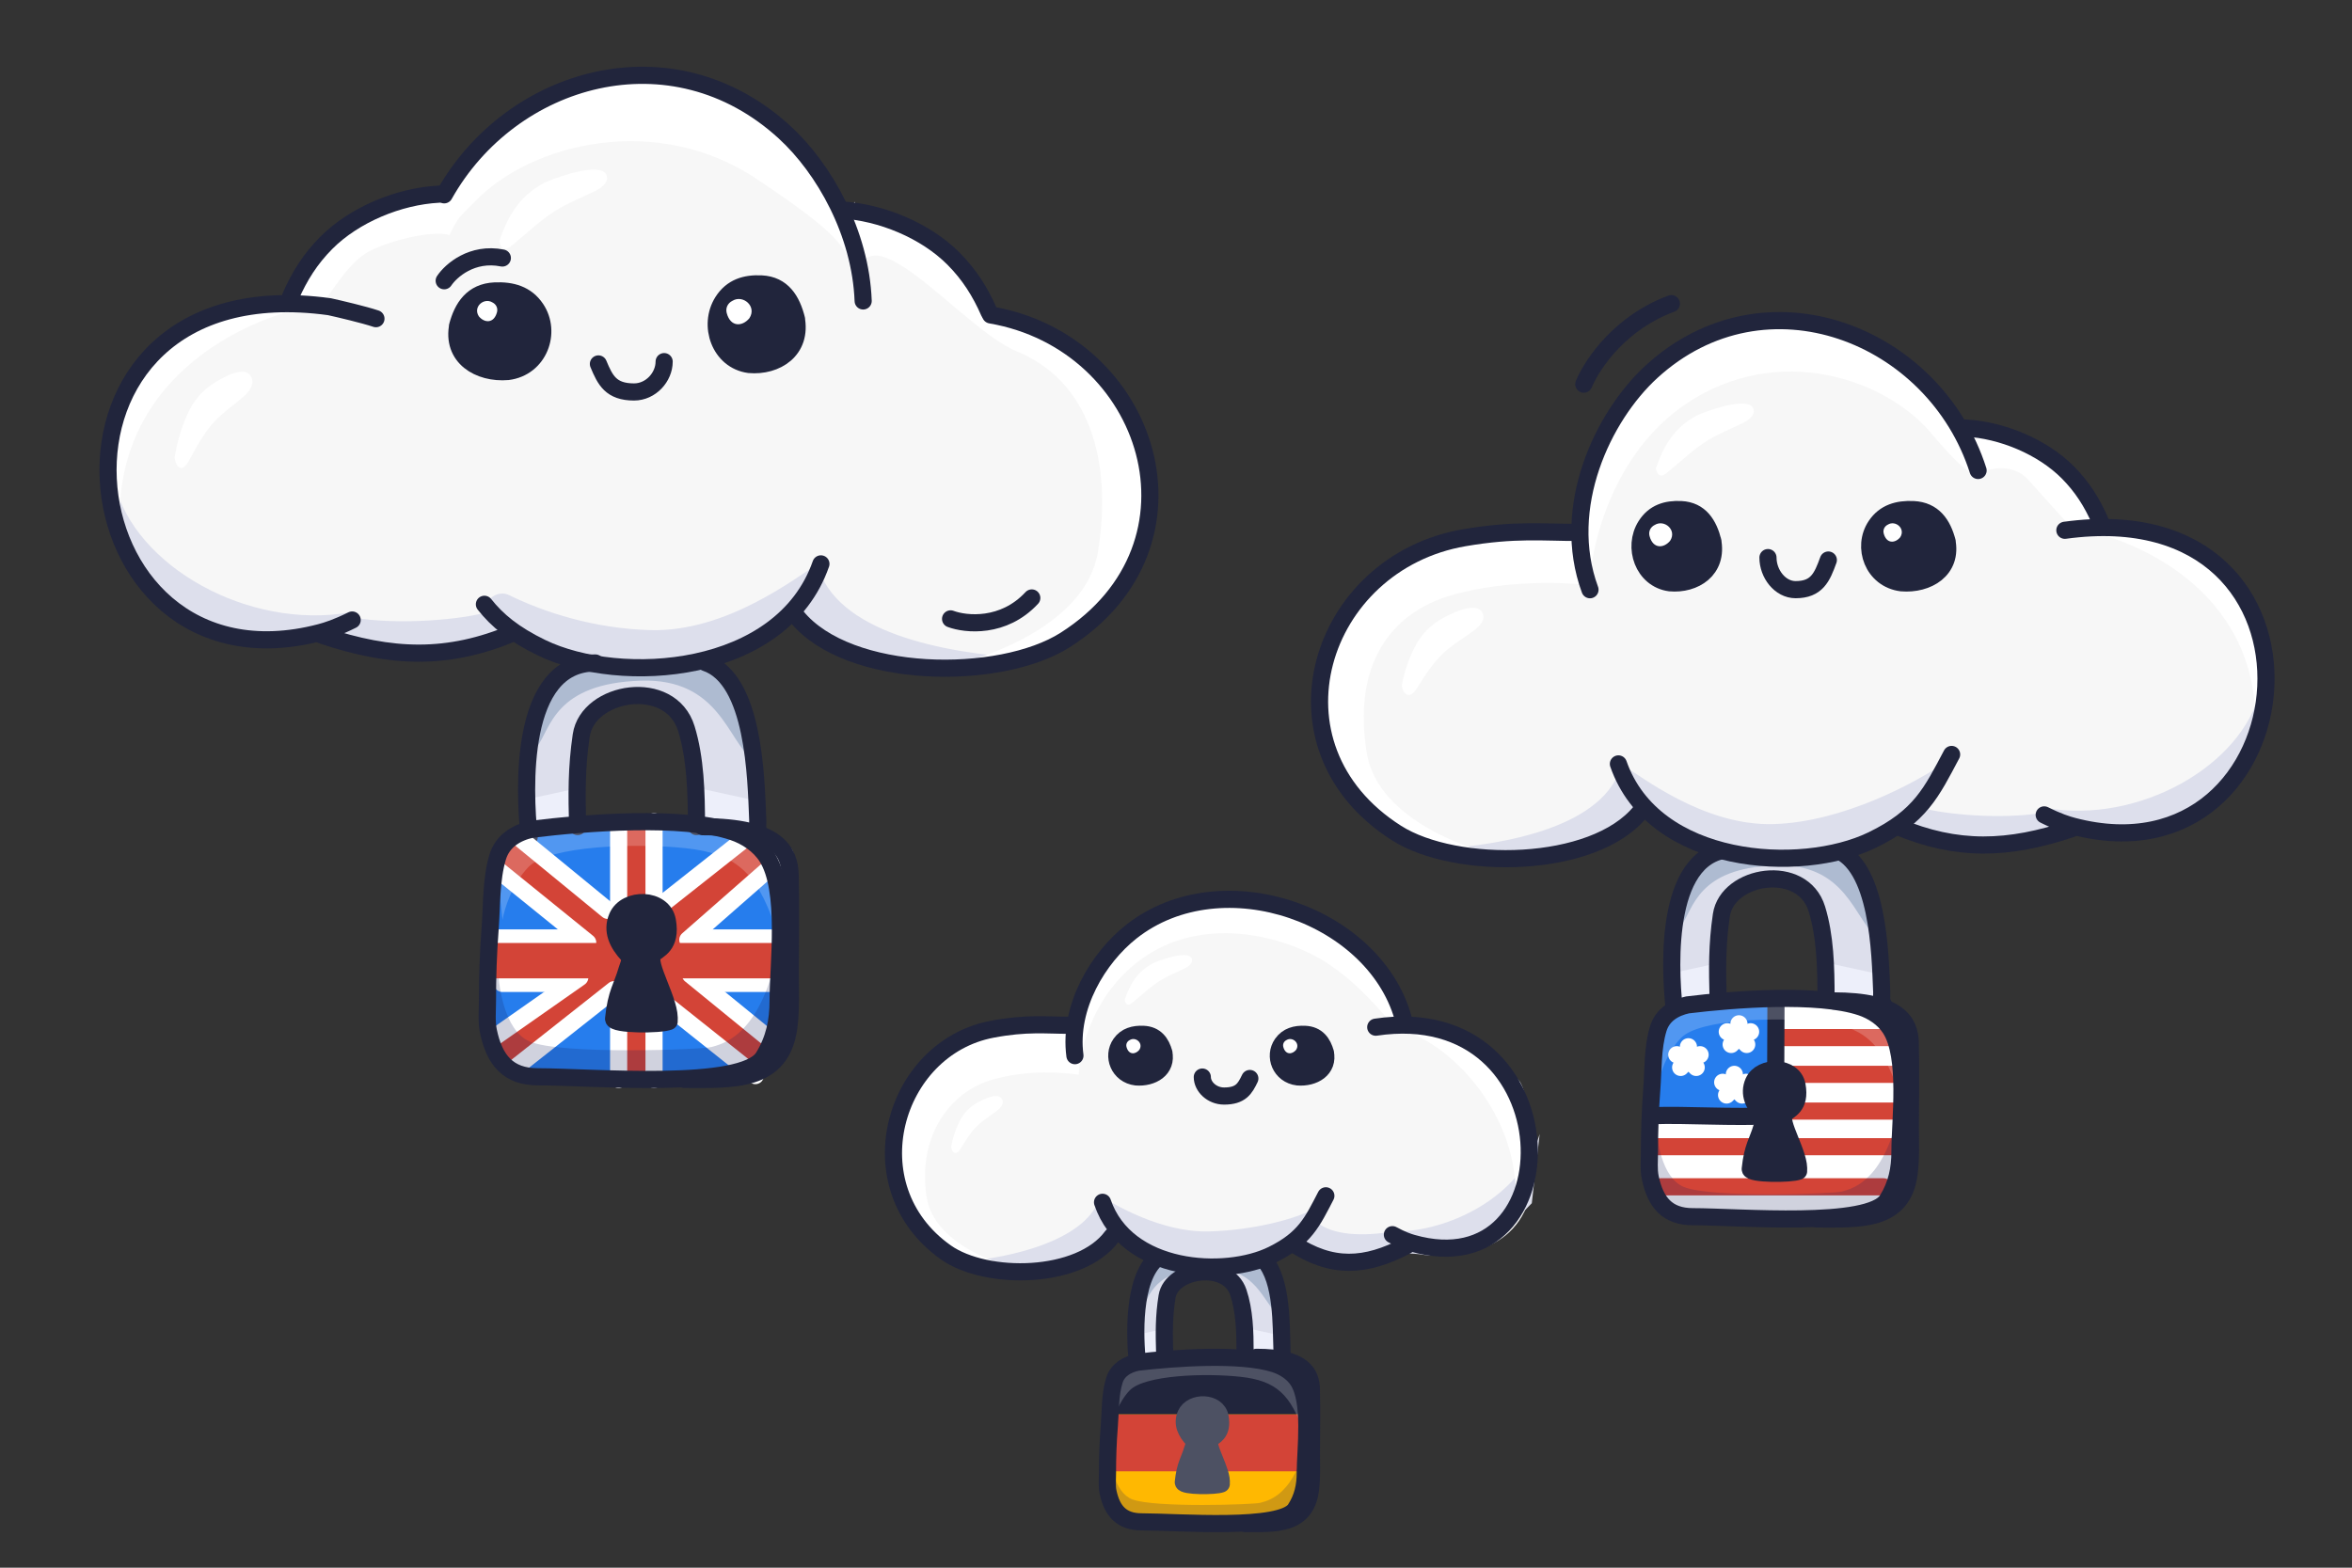 <svg width="480" height="320" viewBox="0 0 480 320" fill="none" xmlns="http://www.w3.org/2000/svg">
<rect x="0" y="0" width="480" height="320" fill="#333333" stroke="none"/>
<path d="M149.686 219.313H106.526L101.609 217.118L99.423 209.982C99.423 205.591 99.533 194.284 99.97 184.185C100.407 174.086 105.615 169.731 108.165 168.817L135.481 167.719L152.964 169.914L160.613 175.952C161.159 184.734 161.924 203.725 160.613 209.433C159.301 215.142 152.782 218.398 149.686 219.313Z" fill="#267DED"/>
<rect x="127.285" y="168.75" width="7.223" height="50.562" fill="#D34437"/>
<path d="M220.982 127.589C228.205 122.43 240.175 106.538 230.269 84.249C224.912 72.195 213.578 66.539 202.097 64.295C197.969 58.855 199.001 53.696 188.682 48.02C183.523 43.377 175.6 44.654 171.14 41.829C164.5 37.624 160.099 17.177 134.302 15.113C113.664 13.462 96.122 30.248 89.931 38.847C69.293 41.323 60.694 54.669 58.974 61.032C34.209 63.922 26.642 75.651 25.954 81.154C23.202 83.906 19.35 94.259 25.954 113.659C32.558 133.058 55.535 132.061 66.198 129.137C81.057 136.979 98.186 132.405 104.893 129.137C109.021 131.545 120.372 136.36 132.754 136.36C145.137 136.36 157.52 129.137 162.163 125.525C185.278 144.512 211.007 134.812 220.982 127.589Z" fill="#F7F7F7"/>
<path d="M166.807 115.206C170.418 129.136 192.604 133.264 208.598 134.295L198.795 136.359C195.872 136.703 187.754 136.875 178.673 134.811C169.593 132.748 163.883 127.416 162.163 125.008L151.844 132.232C148.749 133.092 140.39 135.121 131.722 136.359C123.055 137.598 110.225 132.404 104.893 129.652C100.766 130.684 91.479 132.851 87.351 133.264C83.224 133.676 74.281 132.06 70.325 131.2C69.293 130.856 65.991 130.374 61.038 131.2C56.085 132.025 43.84 128.792 38.337 127.072L25.954 114.69L23.374 98.695C27.502 115.618 50.719 128.62 71.357 125.008L71.873 126.04C81.779 127.691 94.402 126.384 99.218 125.008C98.579 122.485 101.556 120.323 103.892 121.472C111.046 124.988 121.274 128.318 132.754 128.62C148.439 129.033 162.507 117.785 166.807 115.206Z" fill="#DDDFEC"/>
<path d="M224.074 112.626C221.597 127.898 199.996 135.156 189.505 136.876L207.566 135.328C210.834 133.952 218.71 130.065 224.074 125.525C229.437 120.984 233.532 110.218 234.91 105.403C235.426 102.307 233.981 92.298 224.074 77.026C220.139 70.961 211.899 66.594 203.128 64.014C192.809 51.229 181.078 42.545 174.028 43.893C175.529 36.389 173.034 47.847 170.932 40.912C168.009 36.956 161.026 28.011 156.486 23.884C151.946 19.756 141.524 17.004 136.88 16.145C133.44 16.145 124.085 16.764 114.179 19.24C104.272 21.717 94.573 33.343 90.961 38.846L79.094 40.912C76.171 42.631 69.704 46.792 67.228 49.681C64.751 52.57 60.692 59.14 58.972 62.064C54.501 62.752 44.629 64.437 40.914 65.675C37.2 66.913 31.456 72.383 29.048 74.962C26.984 78.402 22.547 86.416 21.309 90.957C20.07 95.497 22.856 103.167 24.404 106.435C23.991 75.891 51.749 64.127 65.68 62.064C67.572 60 71.04 53.458 75.483 51.229C80.85 48.536 89.449 46.988 91.684 48.02C93.748 43.893 93.748 44.409 97.152 40.912C108.397 29.364 133.992 22.739 154.63 36.669C171.14 47.814 174.407 50.945 174.751 59.887C174.751 38.846 195.908 66.997 207.566 71.754C221.937 77.617 227.169 93.536 224.074 112.626Z" fill="white"/>
<path d="M118.618 150.117C117.627 156.845 117.713 162.311 117.884 168.719L108.08 170.412C107.908 167.833 107.667 160.162 108.08 150.117C108.493 140.071 115.819 136.072 119.431 135.328C121.495 135.672 126.86 136.36 131.813 136.36C136.766 136.36 142.132 135.672 144.196 135.328C151.419 137.908 152.451 145.131 153.483 150.117C154.309 154.105 154.859 166.341 155.031 171.96L142.132 168.719C142.132 161.641 141.934 154.817 140.078 148.746C136.852 138.186 119.958 141.002 118.618 150.117Z" fill="#DDDFEC"/>
<path d="M116.853 161.125L107.566 163.144V170.412L116.853 169.201V161.125Z" fill="#EDEFFA"/>
<path d="M143.682 161.125L152.969 163.144V170.412L143.682 169.201V161.125Z" fill="#EDEFFA"/>
<path d="M130.784 138.94C113.137 139.509 112.382 148.745 109.63 152.357C109.286 151.324 108.805 148.433 109.63 145.131C110.456 141.829 115.134 137.22 117.369 135.328C119.261 135.328 123.767 135.431 126.656 135.844C129.546 136.257 135.427 136.016 138.007 135.844C140.759 135.844 146.778 136.36 148.842 138.424C150.906 140.488 152.797 150.291 153.485 154.934C148.498 151.151 146.778 138.424 130.784 138.94Z" fill="#AEBBD1"/>
<path d="M176.156 61.431C175.638 47.558 168.197 34.392 160.099 26.974C137.144 5.948 104.276 15.468 90.652 39.766" stroke="#21253C" stroke-width="3.5" stroke-linecap="round"/>
<path d="M202.171 64.281C234.853 69.888 247.997 111.138 217.389 130.632C204.051 139.127 173.122 138.813 162.57 125.827" stroke="#21253C" stroke-width="3.5" stroke-linecap="round"/>
<path d="M89.519 39.637C81.402 40.064 72.284 43.83 66.551 49.608C63.349 52.837 61.126 56.351 59.321 60.478" stroke="#21253C" stroke-width="3.5" stroke-linecap="round"/>
<path d="M171.656 42.859C179.774 43.287 188.891 47.053 194.624 52.831C197.827 56.059 200.049 59.573 201.854 63.7" stroke="#21253C" stroke-width="3.5" stroke-linecap="round"/>
<path d="M71.873 126.558C68.777 128.106 66.713 128.754 65.32 129.119C12.023 143.068 2.693 53.745 67.231 62.604C69.363 63.074 74.245 64.222 76.722 65.048" stroke="#21253C" stroke-width="3.5" stroke-linecap="round"/>
<path d="M65.682 129.653C79.931 134.455 91.479 134.812 104.893 129.137" stroke="#21253C" stroke-width="3.5" stroke-linecap="round"/>
<path d="M167.532 115.102C159.582 137.91 126.617 139.988 110.567 132.234C104.862 129.478 101.454 126.639 98.859 123.35" stroke="#21253C" stroke-width="3.5" stroke-linecap="round"/>
<path d="M109.379 62.999C112.619 67.817 110.023 75.032 103.619 75.835C97.826 76.32 92.069 72.975 93.436 66.325C94.486 62.553 96.555 59.586 100.974 59.389C104.43 59.235 107.402 60.061 109.379 62.999Z" fill="#21253C"/>
<path d="M93.45 66.256C92.029 72.952 97.806 76.321 103.619 75.835C110.023 75.032 112.619 67.817 109.379 62.999C107.402 60.061 104.43 59.235 100.974 59.389C96.443 59.591 94.382 62.706 93.358 66.615" stroke="#21253C" stroke-width="3.5" stroke-linecap="round"/>
<path d="M147.483 61.566C144.433 66.384 146.877 73.598 152.904 74.402C158.356 74.886 163.774 71.542 162.488 64.891C161.499 61.119 159.552 58.152 155.393 57.955C152.14 57.801 149.343 58.627 147.483 61.566Z" fill="#21253C"/>
<path d="M162.474 64.822C163.812 71.519 158.374 74.888 152.904 74.402C146.877 73.598 144.433 66.384 147.483 61.566C149.343 58.627 152.14 57.801 155.393 57.955C159.658 58.157 161.597 61.272 162.562 65.181" stroke="#21253C" stroke-width="3.5" stroke-linecap="round"/>
<path d="M101.426 63.731C100.799 66.074 98.868 65.95 97.728 64.579C96.448 62.627 98.783 60.679 100.488 61.727C101.258 62.1 101.647 62.905 101.426 63.731Z" fill="white"/>
<path d="M148.31 63.903C149.094 66.832 151.507 66.677 152.932 64.963C154.532 62.523 151.614 60.088 149.482 61.398C148.52 61.865 148.033 62.871 148.31 63.903Z" fill="white"/>
<path d="M122.125 74.287C123.499 77.591 124.677 80.008 129.393 80.008C132.842 80.008 135.54 76.948 135.54 73.816" stroke="#21253C" stroke-width="3.5" stroke-linecap="round"/>
<path d="M107.992 170.867C106.961 161.247 105.869 135.328 121.496 135.328" stroke="#21253C" stroke-width="3.5" stroke-linecap="round"/>
<path d="M143.976 135.246C153.985 138.596 154.283 158.867 154.642 167.324C154.685 168.321 154.459 169.315 155.018 170.154" stroke="#21253C" stroke-width="3.5" stroke-linecap="round"/>
<path d="M117.886 168.716C117.715 162.309 117.628 156.843 118.62 150.115C119.96 141 136.854 138.184 140.08 148.743C141.935 154.815 142.134 161.639 142.134 168.716" stroke="#21253C" stroke-width="3.5" stroke-linecap="round"/>
<path d="M102.519 200.738H159.273" stroke="white" stroke-width="3.5" stroke-linecap="round"/>
<path d="M101.487 191.453H157.209" stroke="white" stroke-width="3.5" stroke-linecap="round"/>
<path d="M126.252 220.348L126.252 200.742" stroke="white" stroke-width="3.5" stroke-linecap="round"/>
<path d="M133.476 220.348L133.476 200.742" stroke="white" stroke-width="3.5" stroke-linecap="round"/>
<path d="M133.476 187.324L133.476 167.718" stroke="white" stroke-width="3.5" stroke-linecap="round"/>
<path d="M126.252 189.391L126.252 169.785" stroke="white" stroke-width="3.5" stroke-linecap="round"/>
<rect width="7.62" height="69.34" transform="matrix(0.605 0.796 -0.785 0.62 155.383 169.938)" fill="#D34437"/>
<path d="M101.112 211.574L118.322 199.514" stroke="white" stroke-width="3.5" stroke-linecap="round"/>
<path d="M104.877 218.152L125.323 202.012" stroke="white" stroke-width="3.5" stroke-linecap="round"/>
<path d="M140.374 191.837L160.2 174.447" stroke="white" stroke-width="3.5" stroke-linecap="round"/>
<path d="M132.622 186.535L153.025 170.416" stroke="white" stroke-width="3.5" stroke-linecap="round"/>
<path d="M157.278 213.688L152.644 219.736L101.112 177.584L103.025 170.498L157.278 213.688Z" fill="#D34437"/>
<path d="M105.954 171.008L124.029 185.823" stroke="white" stroke-width="3.5" stroke-linecap="round"/>
<path d="M101.652 177.586L119.937 192.387" stroke="white" stroke-width="3.5" stroke-linecap="round"/>
<path d="M132.96 202.676L154.152 219.547" stroke="white" stroke-width="3.5" stroke-linecap="round"/>
<path d="M140.909 198.965L156.24 211.466" stroke="white" stroke-width="3.5" stroke-linecap="round"/>
<path opacity="0.2" d="M107.895 176.933C104.478 180.403 102.911 185.607 102.555 187.776L101.487 178.019L103.623 171.514L115.372 167.719H139.936L154.355 170.429L159.695 173.682C160.407 182.356 161.083 197.536 158.093 188.862C154.355 178.019 150.083 174.222 139.936 173.138C129.79 172.054 112.168 172.596 107.895 176.933Z" fill="white"/>
<path opacity="0.2" d="M108.065 212.583C102.88 210.364 101.584 200.932 101.584 196.494L99.423 203.147L99.963 210.36L101.584 215.908L106.444 219.791L126.428 220.346H148.031L156.133 218.127L159.373 211.473C160.273 200.932 161.317 183.067 158.293 195.939C154.512 212.028 146.951 213.138 145.331 213.692C143.711 214.247 114.546 215.357 108.065 212.583Z" fill="#151F5E"/>
<path d="M143.383 168.75C158.778 168.748 161.142 173.89 161.259 178.648C161.421 185.306 161.279 191.981 161.279 198.642C161.279 202.297 161.451 205.971 160.994 209.596C159.545 221.086 149.432 220.334 139.667 220.334" stroke="#21253C" stroke-width="3.5" stroke-linecap="round"/>
<path d="M38.089 84.9C36.931 87.573 36.08 90.546 35.635 93.446C35.794 94.339 36.091 95.293 36.856 95.497C37.566 95.687 38.28 94.552 38.55 94.061C40.372 90.748 42.102 87.398 44.987 84.846C46.516 83.492 48.153 82.283 49.703 80.957C50.758 80.053 51.944 78.604 51.342 77.094C50.224 74.288 45.444 77.122 44.038 77.962C41.221 79.644 39.404 81.864 38.089 84.9Z" fill="white"/>
<path d="M123.768 35.718C122.633 32.788 112.497 36.555 110.967 37.379C106.195 39.949 103.72 43.816 101.886 49.228C102.063 49.876 102.311 50.674 102.917 50.788C103.651 50.925 104.588 50.002 105.084 49.596C107.837 47.34 110.413 44.843 113.451 42.957C115.949 41.406 118.654 40.339 121.292 39.069C122.434 38.519 124.392 37.329 123.768 35.718Z" fill="white"/>
<path d="M100.456 199.707L100.456 192.484L158.241 192.484L158.241 199.707L100.456 199.707Z" fill="#D34437"/>
<path d="M136.197 187.938C137.122 193.123 134.119 193.859 133.305 194.772C131.706 196.573 137.115 204.716 136.527 208.502C134.769 209.229 125.092 209.24 125.222 207.953C125.761 202.655 126.961 201.397 127.917 198.064C128.175 197.161 128.945 195.759 128.17 194.924C126.039 192.625 124.751 190.005 125.99 187.144C127.747 183.086 135.35 183.192 136.197 187.938Z" fill="#21253C"/>
<path d="M136.526 208.507C137.12 204.724 131.706 196.574 133.305 194.772C134.119 193.859 137.122 193.123 136.197 187.938C135.35 183.192 127.747 183.086 125.99 187.144C124.751 190.005 126.039 192.625 128.17 194.924C128.945 195.759 128.175 197.161 127.917 198.064C126.961 201.397 125.761 202.655 125.222 207.953C125.091 209.248 134.898 209.228 136.561 208.487" stroke="#21253C" stroke-width="3.5" stroke-linecap="round"/>
<path d="M101.567 174.945C102.576 171.619 105.405 169.953 108.492 169.273C119.336 167.943 139.303 166.344 149.574 169.792C152.325 170.716 154.944 172.471 156.52 174.939C160.82 181.677 158.798 196.796 158.798 204.273C158.798 208.413 158.027 212.172 155.795 215.785C151.626 222.534 120.673 219.795 109.755 219.795C103.705 219.795 100.892 216.379 99.669 210.47C99.264 208.509 99.482 206.369 99.482 204.378C99.482 199.425 99.643 194.509 100.024 189.567C100.385 184.885 100.185 179.503 101.567 174.945Z" stroke="#21253C" stroke-width="3.5" stroke-linecap="round"/>
<path d="M90.652 57.307C92.028 55.243 96.328 51.425 102.519 52.664" stroke="#21253C" stroke-width="3.5" stroke-linecap="round"/>
<path d="M351.299 186.801C350.398 192.913 350.477 197.878 350.632 203.699L341.726 205.238C341.57 202.894 341.351 195.926 341.726 186.801C342.101 177.676 348.756 174.043 352.037 173.367C353.912 173.68 358.786 174.305 363.286 174.305C367.785 174.305 372.659 173.68 374.534 173.367C381.096 175.711 382.033 182.272 382.97 186.801C383.72 190.424 384.22 201.539 384.376 206.644L372.659 203.699C372.659 197.27 372.479 191.071 370.794 185.556C367.863 175.964 352.517 178.521 351.299 186.801Z" fill="#DDDFEC"/>
<path d="M349.696 196.801L341.259 198.635V205.237L349.696 204.137V196.801Z" fill="#EDEFFA"/>
<path d="M374.067 196.801L382.503 198.635V205.237L374.067 204.137V196.801Z" fill="#EDEFFA"/>
<path d="M362.35 176.648C346.32 177.165 345.634 185.555 343.134 188.836C342.822 187.898 342.384 185.272 343.134 182.272C343.884 179.273 348.134 175.086 350.165 173.367C351.883 173.367 355.976 173.461 358.601 173.836C361.226 174.211 366.569 173.992 368.912 173.836C371.412 173.836 376.88 174.305 378.754 176.179C380.629 178.054 382.348 186.959 382.973 191.177C378.442 187.741 376.879 176.179 362.35 176.648Z" fill="#AEBBD1"/>
<path d="M379.691 247.889H342.665L338.447 246.014L336.572 239.921C336.572 236.171 336.666 226.516 337.041 217.893C337.416 209.269 341.884 205.551 344.071 204.769L367.506 203.832L382.503 205.707L389.065 210.862C389.534 218.361 390.19 234.578 389.065 239.452C387.94 244.326 382.347 247.107 379.691 247.889Z" fill="white"/>
<path d="M361.413 228.204L337.51 227.735L336.104 219.299L337.978 211.331L341.728 205.707L362.35 203.832L361.413 228.204Z" fill="#267DED"/>
<path d="M341.646 205.651C340.71 196.912 339.718 173.367 353.914 173.367" stroke="#21253C" stroke-width="3.5" stroke-linecap="round"/>
<path d="M374.334 173.293C383.427 176.336 383.697 194.75 384.024 202.433C384.062 203.339 383.857 204.242 384.365 205.004" stroke="#21253C" stroke-width="3.5" stroke-linecap="round"/>
<path d="M350.634 203.7C350.479 197.879 350.4 192.914 351.301 186.802C352.518 178.522 367.864 175.965 370.795 185.556C372.481 191.072 372.661 197.271 372.661 203.7" stroke="#21253C" stroke-width="3.5" stroke-linecap="round"/>
<path d="M338.949 242.254H384.405" stroke="#D34437" stroke-width="3.5" stroke-linecap="round"/>
<path d="M338.176 234.066H386.253" stroke="#D34437" stroke-width="3.5" stroke-linecap="round"/>
<path d="M363.027 226.797H387.659" stroke="#D34437" stroke-width="3.5" stroke-linecap="round"/>
<path d="M362.819 219.297H387.191" stroke="#D34437" stroke-width="3.5" stroke-linecap="round"/>
<path d="M363.756 211.797H385.784" stroke="#D34437" stroke-width="3.5" stroke-linecap="round"/>
<path d="M353.301 213.2L354.887 211.578L356.473 213.2" stroke="white" stroke-width="3.5" stroke-linecap="round" stroke-linejoin="round"/>
<path d="M357.266 210.605L354.887 211.578L352.507 210.605" stroke="white" stroke-width="3.5" stroke-linecap="round" stroke-linejoin="round"/>
<path d="M354.886 211.58V208.984" stroke="white" stroke-width="3.5" stroke-linecap="round"/>
<path d="M342.991 217.884L344.578 216.262L346.164 217.884" stroke="white" stroke-width="3.5" stroke-linecap="round" stroke-linejoin="round"/>
<path d="M346.957 215.288L344.577 216.262L342.198 215.288" stroke="white" stroke-width="3.5" stroke-linecap="round" stroke-linejoin="round"/>
<path d="M344.577 216.264V213.668" stroke="white" stroke-width="3.5" stroke-linecap="round"/>
<path d="M352.364 223.517L353.95 221.895L355.536 223.517" stroke="white" stroke-width="3.5" stroke-linecap="round" stroke-linejoin="round"/>
<path d="M356.329 220.921L353.95 221.895L351.57 220.921" stroke="white" stroke-width="3.5" stroke-linecap="round" stroke-linejoin="round"/>
<path d="M353.949 221.897V219.301" stroke="white" stroke-width="3.5" stroke-linecap="round"/>
<path d="M366.74 221.525C367.545 225.952 364.933 226.581 364.225 227.36C362.834 228.898 367.538 235.85 367.027 239.082C365.498 239.702 357.081 239.712 357.194 238.614C357.663 234.09 358.707 233.016 359.538 230.17C359.763 229.4 360.432 228.203 359.759 227.49C357.905 225.527 356.784 223.29 357.862 220.847C359.391 217.383 366.004 217.473 366.74 221.525Z" fill="#21253C"/>
<path d="M367.026 239.086C367.543 235.856 362.834 228.898 364.225 227.36C364.933 226.581 367.545 225.952 366.74 221.525C366.004 217.473 359.391 217.383 357.862 220.847C356.784 223.29 357.905 225.527 359.759 227.49C360.432 228.203 359.763 229.4 359.538 230.17C358.707 233.016 357.663 234.09 357.194 238.614C357.08 239.719 365.61 239.702 367.057 239.069" stroke="#21253C" stroke-width="3.5" stroke-linecap="round"/>
<path d="M337.041 227.735C344.662 227.481 352.874 228.176 362.349 227.735C362.349 224.895 362.442 206.869 362.442 205.238" stroke="#21253C" stroke-width="3.5" stroke-linecap="round"/>
<path opacity="0.2" d="M343.134 211.798C340.134 214.797 338.76 219.297 338.447 221.172L337.51 212.737L339.385 207.113L349.696 203.832H371.255L383.91 206.175L388.597 208.988C389.221 216.487 389.815 229.61 387.19 222.111C383.91 212.737 380.16 209.454 371.255 208.517C362.35 207.58 346.883 208.048 343.134 211.798Z" fill="white"/>
<path opacity="0.2" d="M343.602 242.268C339.103 240.393 337.978 232.426 337.978 228.676L336.104 234.297L336.572 240.39L337.978 245.077L342.196 248.358L359.538 248.826H378.285L385.316 246.952L388.128 241.331C388.909 232.426 389.815 217.334 387.19 228.207C383.909 241.799 377.348 242.737 375.942 243.205C374.536 243.674 349.227 244.611 343.602 242.268Z" fill="#151F5E"/>
<path d="M374.067 204.301C387.659 204.299 389.746 208.738 389.849 212.844C389.993 218.591 389.867 224.353 389.867 230.102C389.867 233.257 390.019 236.428 389.615 239.558C388.336 249.475 379.408 248.826 370.786 248.826" stroke="#21253C" stroke-width="3.5" stroke-linecap="round"/>
<path d="M338.42 209.977C339.29 207.13 341.728 205.705 344.389 205.123C353.735 203.985 370.945 202.616 379.798 205.567C382.169 206.358 384.427 207.86 385.784 209.972C389.49 215.737 387.748 228.674 387.748 235.072C387.748 238.615 387.083 241.831 385.159 244.923C381.566 250.698 354.887 248.355 345.477 248.355C340.263 248.355 337.838 245.431 336.784 240.375C336.435 238.697 336.623 236.866 336.623 235.162C336.623 230.924 336.762 226.718 337.09 222.488C337.401 218.482 337.228 213.877 338.42 209.977Z" stroke="#21253C" stroke-width="3.5" stroke-linecap="round"/>
<path d="M273.298 127.906C282.297 107.659 309.855 107.284 322.51 109.628C322.51 106.503 323.073 98.942 325.323 93.692C328.136 87.131 337.04 66.978 360.474 65.103C379.222 63.603 395.157 78.851 400.781 86.663C419.529 88.912 427.34 101.036 428.903 106.816C451.399 109.441 458.274 120.095 458.898 125.095C461.398 127.594 464.898 136.999 458.898 154.622C452.899 172.245 432.027 171.338 422.341 168.683C408.843 175.807 393.282 171.651 387.19 168.683C383.44 170.87 373.129 175.244 361.88 175.244C350.632 175.244 339.384 168.683 335.165 165.402C314.168 182.649 290.796 173.838 281.734 167.277C275.173 162.589 264.299 148.154 273.298 127.906Z" fill="#F7F7F7"/>
<path d="M330.947 156.029C327.666 168.684 307.513 172.433 292.983 173.371L301.888 175.245C304.544 175.558 311.918 175.714 320.167 173.839C328.416 171.965 333.603 167.121 335.165 164.934L344.539 171.496C347.351 172.277 354.944 174.12 362.818 175.245C370.692 176.37 382.346 171.652 387.189 169.152C390.939 170.09 399.375 172.058 403.125 172.433C406.874 172.808 414.998 171.34 418.591 170.558C419.529 170.246 422.528 169.809 427.028 170.558C431.527 171.308 442.65 168.371 447.65 166.809L458.898 155.561L461.242 141.031C457.492 156.404 436.401 168.215 417.654 164.934L417.185 165.872C408.186 167.371 396.719 166.184 392.345 164.934L397.032 155.561C391.251 159.622 376.128 167.84 361.88 168.215C347.632 168.59 334.853 158.373 330.947 156.029Z" fill="#DDDFEC"/>
<path d="M278.926 153.684C281.175 167.557 300.798 174.149 310.328 175.712L293.921 174.305C290.953 173.056 283.798 169.525 278.926 165.4C274.053 161.276 270.333 151.496 269.082 147.122C268.613 144.31 269.926 135.217 278.926 121.344C287.925 107.471 311.421 108.065 322.044 110.096C321.887 109.314 321.669 107.377 322.044 105.877C322.419 104.378 325.637 93.693 327.199 88.538C329.855 84.944 336.198 76.819 340.322 73.069C344.447 69.32 353.914 66.82 358.132 66.039C361.257 66.039 369.756 66.602 378.755 68.851C387.753 71.101 396.565 81.662 399.846 86.661L410.625 88.538C413.281 90.1 419.155 93.879 421.405 96.504C423.655 99.128 427.342 105.096 428.904 107.752C432.966 108.377 441.933 109.908 445.308 111.033C448.683 112.158 453.901 117.126 456.088 119.469C457.963 122.594 461.993 129.874 463.118 133.999C464.243 138.123 461.712 145.091 460.306 148.059C460.681 120.313 435.466 109.627 422.811 107.752C421.093 105.877 416.906 101.284 413.906 97.91C410.906 94.535 406.095 95.566 404.064 96.504C403.907 97.598 401.72 97.537 394.221 88.538C384.848 77.29 362.819 69.791 344.072 82.445C329.074 92.569 324.7 111.346 324.387 119.469C319.701 118.845 307.609 118.345 296.736 121.344C283.144 125.094 276.113 136.342 278.926 153.684Z" fill="white"/>
<path d="M403.692 96.034C394.816 68.221 360.317 54.558 337.04 75.88C327.124 84.962 318.292 103.533 324.487 120.376" stroke="#21253C" stroke-width="3.5" stroke-linecap="round"/>
<path d="M322.042 108.682C315.012 108.692 309.21 107.983 298.822 109.765C269.133 114.858 257.194 152.33 284.998 170.039C297.114 177.755 325.21 177.47 334.795 165.673" stroke="#21253C" stroke-width="3.5" stroke-linecap="round"/>
<path d="M401.155 87.379C408.529 87.767 416.811 91.188 422.019 96.437C424.929 99.37 426.947 102.562 428.587 106.311" stroke="#21253C" stroke-width="3.5" stroke-linecap="round"/>
<path d="M421.402 108.242C480.028 100.195 471.553 181.337 423.138 168.665C421.872 168.334 419.997 167.745 417.185 166.339" stroke="#21253C" stroke-width="3.5" stroke-linecap="round"/>
<path d="M422.809 169.152C409.866 173.515 399.375 173.839 387.189 168.684" stroke="#21253C" stroke-width="3.5" stroke-linecap="round"/>
<path d="M398.288 154C394.22 161.653 391.934 166.712 382.034 171.495C367.454 178.539 337.509 176.651 330.287 155.932" stroke="#21253C" stroke-width="3.5" stroke-linecap="round"/>
<path d="M382.833 107.3C379.89 111.676 382.248 118.23 388.065 118.96C393.327 119.4 398.557 116.362 397.316 110.321C396.361 106.894 394.482 104.199 390.468 104.02C387.329 103.88 384.628 104.63 382.833 107.3Z" fill="#21253C"/>
<path d="M397.302 110.258C398.593 116.341 393.345 119.402 388.065 118.96C382.248 118.23 379.89 111.676 382.833 107.3C384.628 104.63 387.329 103.88 390.468 104.02C394.584 104.204 396.456 107.033 397.387 110.584" stroke="#21253C" stroke-width="3.5" stroke-linecap="round"/>
<path d="M335.89 107.3C333.12 111.676 335.339 118.23 340.814 118.96C345.767 119.4 350.689 116.362 349.52 110.321C348.622 106.894 346.853 104.199 343.076 104.02C340.121 103.88 337.579 104.63 335.89 107.3Z" fill="#21253C"/>
<path d="M349.508 110.258C350.723 116.341 345.784 119.402 340.814 118.96C335.339 118.23 333.12 111.676 335.89 107.3C337.579 104.63 340.121 103.88 343.076 104.02C346.95 104.204 348.711 107.033 349.587 110.584" stroke="#21253C" stroke-width="3.5" stroke-linecap="round"/>
<path d="M384.433 108.904C385.003 111.032 386.757 110.919 387.792 109.674C388.955 107.9 386.834 106.131 385.285 107.083C384.586 107.422 384.232 108.153 384.433 108.904Z" fill="white"/>
<path d="M336.641 109.425C337.353 112.086 339.545 111.945 340.84 110.388C342.293 108.171 339.642 105.959 337.706 107.15C336.832 107.574 336.39 108.487 336.641 109.425Z" fill="white"/>
<path d="M373.129 114.314C371.867 117.808 370.785 120.363 366.454 120.363C363.286 120.363 360.809 117.128 360.809 113.816" stroke="#21253C" stroke-width="3.5" stroke-linecap="round"/>
<path d="M288.649 132.233C287.433 134.658 286.538 137.354 286.07 139.985C286.238 140.795 286.55 141.66 287.353 141.846C288.099 142.018 288.85 140.988 289.133 140.543C291.048 137.538 292.866 134.499 295.897 132.184C297.504 130.957 299.224 129.86 300.852 128.657C301.96 127.837 303.207 126.523 302.575 125.154C301.4 122.608 296.377 125.179 294.9 125.94C291.94 127.466 290.031 129.48 288.649 132.233Z" fill="white"/>
<path d="M357.799 83.372C356.768 80.711 347.561 84.133 346.171 84.881C341.836 87.216 339.588 90.728 337.922 95.645C338.082 96.233 338.308 96.959 338.858 97.062C339.525 97.186 340.376 96.349 340.827 95.979C343.327 93.93 345.668 91.662 348.427 89.949C350.697 88.539 353.153 87.57 355.55 86.416C356.587 85.917 358.367 84.836 357.799 83.372Z" fill="white"/>
<path d="M193.998 126.329C197.118 127.494 204.801 128.272 210.568 122.056" stroke="#21253C" stroke-width="3.5" stroke-linecap="round"/>
<path d="M259.828 310.998H230.761L227.449 309.554L225.978 304.86C225.978 301.972 226.051 294.534 226.345 287.89C226.64 281.247 230.148 278.382 231.865 277.781L250.262 277.059L262.036 278.503L267.187 282.474C267.555 288.251 268.07 300.744 267.187 304.499C266.304 308.254 261.913 310.396 259.828 310.998Z" fill="#FFB801"/>
<rect x="225.978" y="288.695" width="41.697" height="11.636" fill="#D34437"/>
<path d="M225.978 288.027C225.978 282.504 230.455 278.027 235.978 278.027H257.675C263.197 278.027 267.675 282.504 267.675 288.027V288.694H225.978V288.027Z" fill="#21253C"/>
<path d="M185.638 226.684C191.763 212.641 210.52 212.381 219.133 214.006C219.133 211.839 219.516 206.595 221.048 202.954C222.963 198.403 229.023 184.425 244.974 183.124C257.734 182.084 271.119 187.764 274.947 193.182C284.644 199.97 286.019 204.688 287.083 208.697C303.553 209.667 308.946 219.775 309.371 223.242C311.073 224.976 316.048 232.991 311.965 245.214C307.882 257.437 293.675 256.809 287.083 254.967C277.895 259.908 267.304 257.026 263.157 254.967C260.605 256.484 253.587 259.518 245.931 259.518C238.274 259.518 230.618 254.967 227.747 252.691C213.456 264.654 197.547 258.543 191.38 253.992C186.914 250.741 179.513 240.728 185.638 226.684Z" fill="#F7F7F7"/>
<path d="M224.523 244.09C222.273 253.007 206.366 256.829 196.402 257.49L204.933 259.471C206.755 259.691 211.812 259.801 217.469 258.48C223.126 257.159 226.684 253.747 227.755 252.206L234.184 256.829C236.112 257.379 241.319 258.678 246.719 259.471C252.119 260.264 260.112 256.939 263.434 255.178C266.005 255.838 271.791 257.225 274.363 257.49C276.934 257.754 282.505 256.719 284.97 256.169C285.613 255.948 287.67 255.64 290.756 256.169C293.841 256.697 301.47 254.627 304.899 253.527L312.613 245.601L314.22 231.484C310.341 244.575 295.311 251.363 284.97 251.363H284.327C278.155 252.42 272.038 252.206 268.644 249.424L270.184 245.601C266.22 248.463 256.491 251.099 246.719 251.363C236.948 251.627 227.202 245.742 224.523 244.09Z" fill="#DDDFEC"/>
<path d="M189.123 244.415C190.66 253.983 204.07 258.53 210.582 259.607L199.37 258.637C197.342 257.775 192.452 255.34 189.123 252.496C185.793 249.651 183.251 242.907 182.396 239.89C182.076 237.95 182.494 229.416 188.644 219.848C194.78 210.302 211.255 208.275 218.54 209.657C218.556 209.592 218.573 209.586 218.589 209.666C218.573 209.663 218.556 209.66 218.54 209.657C218.447 210.028 218.371 212.326 218.589 211.445C218.845 210.411 221.044 203.042 222.112 199.487C223.927 197.009 228.262 191.405 231.08 188.819C233.899 186.233 240.369 184.509 243.251 183.971C245.387 183.971 251.826 183.388 257.976 184.939C267.332 187.3 272.037 189.304 280.764 197.062C282.579 198.138 284.953 203.171 286.491 204.981C288.028 206.791 285.999 206.38 287.067 208.212C289.843 208.643 300.761 212.769 303.067 213.545C305.373 214.321 308.698 219.203 310.192 220.819C311.473 222.974 312.289 227.995 313.057 230.839C313.826 233.684 310.331 242.528 309.37 244.575C309.626 225.44 293.775 211.444 285.128 210.151C281.275 205.91 277.855 201.425 271.552 197.062C263.28 191.335 246.454 186.558 233.643 195.285C223.393 202.267 220.373 213.761 220.159 219.363C216.957 218.932 210.135 218.264 202.705 220.333C193.416 222.919 187.201 232.456 189.123 244.415Z" fill="white"/>
<path d="M239.404 264.73C238.792 268.827 238.846 272.155 238.951 276.056L232.906 277.087C232.8 275.517 232.651 270.846 232.906 264.73C233.16 258.615 237.678 256.18 239.905 255.727C241.177 255.936 244.486 256.355 247.54 256.355C250.594 256.355 253.903 255.936 255.175 255.727C259.629 257.297 260.265 261.695 260.902 264.73C261.411 267.159 261.75 274.608 261.856 278.03L253.903 276.056C253.903 271.747 253.78 267.592 252.636 263.896C250.647 257.467 240.23 259.181 239.404 264.73Z" fill="#DDDFEC"/>
<path d="M237.614 271.242L231.795 272.507V277.06L237.614 276.301V271.242Z" fill="#EDEFFA"/>
<path d="M255.069 271.242L260.887 272.507V277.06L255.069 276.301V271.242Z" fill="#EDEFFA"/>
<path d="M246.479 258.839C235.28 259.177 234.801 264.658 233.054 266.802C232.836 266.189 232.531 264.473 233.054 262.513C233.578 260.554 236.547 257.818 237.966 256.695C239.167 256.695 242.026 256.757 243.86 257.002C245.693 257.247 249.426 257.104 251.063 257.002C252.81 257.002 256.63 257.308 257.939 258.533C259.249 259.758 260.45 265.576 260.886 268.332C257.721 266.087 256.629 258.533 246.479 258.839Z" fill="#AEBBD1"/>
<path d="M286.583 208.692C281.25 186.877 249.482 175.5 230.872 190.179C224.147 195.484 218.045 205.49 219.373 215.483" stroke="#21253C" stroke-width="3.5" stroke-linecap="round"/>
<path d="M218.262 209.279C213.474 209.286 209.523 208.751 202.448 210.097C182.23 213.946 174.099 242.262 193.034 255.644C201.285 261.476 220.42 261.261 226.947 252.346" stroke="#21253C" stroke-width="3.5" stroke-linecap="round"/>
<path d="M280.765 209.669C320.956 203.66 321.433 263.225 288.243 253.763C287.375 253.516 286.09 253.076 284.162 252.026" stroke="#21253C" stroke-width="3.5" stroke-linecap="round"/>
<path d="M287.068 254.263C278.611 258.712 271.757 259.042 263.796 253.785" stroke="#21253C" stroke-width="3.5" stroke-linecap="round"/>
<path d="M270.583 244.09C267.857 249.342 266.325 252.814 259.69 256.096C249.918 260.93 229.848 259.634 225.008 245.416" stroke="#21253C" stroke-width="3.5" stroke-linecap="round"/>
<path d="M261.658 213.039C259.867 215.586 261.302 219.399 264.842 219.824C268.044 220.08 271.227 218.312 270.471 214.797C269.89 212.803 268.747 211.235 266.304 211.13C264.394 211.049 262.751 211.486 261.658 213.039Z" fill="#21253C"/>
<path d="M270.463 214.76C271.249 218.3 268.055 220.081 264.842 219.824C261.302 219.399 259.867 215.586 261.658 213.039C262.751 211.486 264.394 211.049 266.304 211.13C268.809 211.237 269.948 212.884 270.514 214.95" stroke="#21253C" stroke-width="3.5" stroke-linecap="round"/>
<path d="M228.688 213.039C226.897 215.586 228.332 219.399 231.872 219.824C235.074 220.08 238.257 218.312 237.501 214.797C236.921 212.803 235.777 211.235 233.334 211.13C231.424 211.049 229.781 211.486 228.688 213.039Z" fill="#21253C"/>
<path d="M237.493 214.76C238.279 218.3 235.085 220.081 231.872 219.824C228.332 219.399 226.897 215.586 228.688 213.039C229.781 211.486 231.424 211.049 233.334 211.13C235.839 211.237 236.978 212.884 237.545 214.95" stroke="#21253C" stroke-width="3.5" stroke-linecap="round"/>
<path d="M261.899 213.709C262.342 215.361 263.702 215.273 264.506 214.307C265.408 212.931 263.762 211.558 262.56 212.297C262.018 212.56 261.744 213.127 261.899 213.709Z" fill="white"/>
<path d="M229.899 213.709C230.342 215.361 231.702 215.273 232.506 214.307C233.408 212.931 231.762 211.558 230.56 212.297C230.018 212.56 229.744 213.127 229.899 213.709Z" fill="white"/>
<path d="M255.068 220.143C254.075 222.212 253.224 223.726 249.815 223.726C247.321 223.726 245.371 221.81 245.371 219.848" stroke="#21253C" stroke-width="3.5" stroke-linecap="round"/>
<path d="M232.12 278.033C231.597 273.103 231.048 261.028 236.159 256.766" stroke="#21253C" stroke-width="3.5" stroke-linecap="round"/>
<path d="M261.856 277.056C261.513 276.543 261.651 275.936 261.625 275.327C261.438 270.948 261.763 261.351 257.978 257.18" stroke="#21253C" stroke-width="3.5" stroke-linecap="round"/>
<path d="M237.685 276.09C237.57 272.141 237.511 268.773 238.182 264.626C239.09 259.008 250.525 257.273 252.708 263.781C253.964 267.523 254.099 271.729 254.099 276.09" stroke="#21253C" stroke-width="3.5" stroke-linecap="round"/>
<path d="M248.994 289.225C249.626 292.676 247.574 293.166 247.017 293.774C245.925 294.973 249.621 300.393 249.219 302.913C248.018 303.397 241.404 303.404 241.493 302.548C241.862 299.021 242.681 298.184 243.335 295.965C243.512 295.364 244.037 294.431 243.508 293.875C242.051 292.345 241.171 290.601 242.018 288.696C243.219 285.995 248.415 286.066 248.994 289.225Z" fill="#4D5163"/>
<path d="M249.219 302.917C249.625 300.398 245.924 294.973 247.017 293.774C247.574 293.166 249.626 292.676 248.994 289.225C248.415 286.066 243.219 285.995 242.018 288.696C241.171 290.601 242.051 292.345 243.508 293.875C244.037 294.431 243.512 295.364 243.335 295.965C242.681 298.184 241.862 299.021 241.493 302.548C241.404 303.41 248.106 303.397 249.243 302.903" stroke="#4D5163" stroke-width="3.5" stroke-linecap="round"/>
<path opacity="0.2" d="M230.52 283.835C228.098 286.387 226.987 290.214 226.735 291.809L225.978 284.634L227.492 279.85L235.82 277.059H253.235L263.456 279.052L267.242 281.444C267.747 287.824 268.226 298.988 266.106 292.608C263.456 284.634 260.428 281.842 253.235 281.044C246.042 280.247 233.549 280.645 230.52 283.835Z" fill="white"/>
<path opacity="0.2" d="M231.064 306.048C227.43 304.633 226.522 298.619 226.522 295.788L225.008 300.031L225.386 304.63L226.522 308.168L229.928 310.645L243.933 310.998H259.073L264.751 309.583L267.022 305.34C267.652 298.619 268.384 287.227 266.265 295.435C263.615 305.694 258.316 306.402 257.18 306.756C256.045 307.109 235.606 307.817 231.064 306.048Z" fill="#151F5E"/>
<path d="M256.427 277.059C266.072 277.057 267.553 280.44 267.626 283.57C267.727 287.949 267.638 292.34 267.638 296.722C267.638 299.126 267.746 301.543 267.46 303.928C266.552 311.486 260.216 310.991 254.099 310.991" stroke="#21253C" stroke-width="3.5" stroke-linecap="round"/>
<path d="M227.437 281.719C228.123 279.574 230.048 278.499 232.149 278.061C239.528 277.203 253.115 276.172 260.105 278.396C261.977 278.992 263.759 280.123 264.831 281.715C267.757 286.06 266.382 295.811 266.382 300.633C266.382 303.303 265.857 305.727 264.338 308.057C261.501 312.41 240.438 310.644 233.008 310.644C228.891 310.644 226.977 308.44 226.145 304.629C225.869 303.365 226.017 301.985 226.017 300.7C226.017 297.506 226.127 294.336 226.386 291.149C226.632 288.129 226.496 284.659 227.437 281.719Z" stroke="#21253C" stroke-width="3.5" stroke-linecap="round"/>
<path d="M195.733 229.07C194.964 230.654 194.398 232.416 194.103 234.135C194.209 234.664 194.406 235.229 194.914 235.35C195.385 235.463 195.86 234.79 196.039 234.499C197.249 232.536 198.399 230.551 200.315 229.038C201.331 228.236 202.418 227.52 203.447 226.733C204.148 226.198 204.936 225.339 204.536 224.445C203.793 222.782 200.618 224.461 199.684 224.958C197.814 225.955 196.606 227.271 195.733 229.07Z" fill="white"/>
<path d="M243.203 195.641C242.493 193.809 236.156 196.164 235.2 196.68C232.216 198.286 230.669 200.704 229.522 204.087C229.633 204.492 229.788 204.992 230.167 205.062C230.626 205.148 231.212 204.571 231.522 204.317C233.243 202.907 234.854 201.346 236.753 200.167C238.315 199.197 240.005 198.53 241.655 197.736C242.368 197.392 243.593 196.649 243.203 195.641Z" fill="white"/>
<path d="M323.223 78.418C325.195 73.771 331.055 65.665 341.09 61.982" stroke="#21253C" stroke-width="3.5" stroke-linecap="round"/>
</svg>
